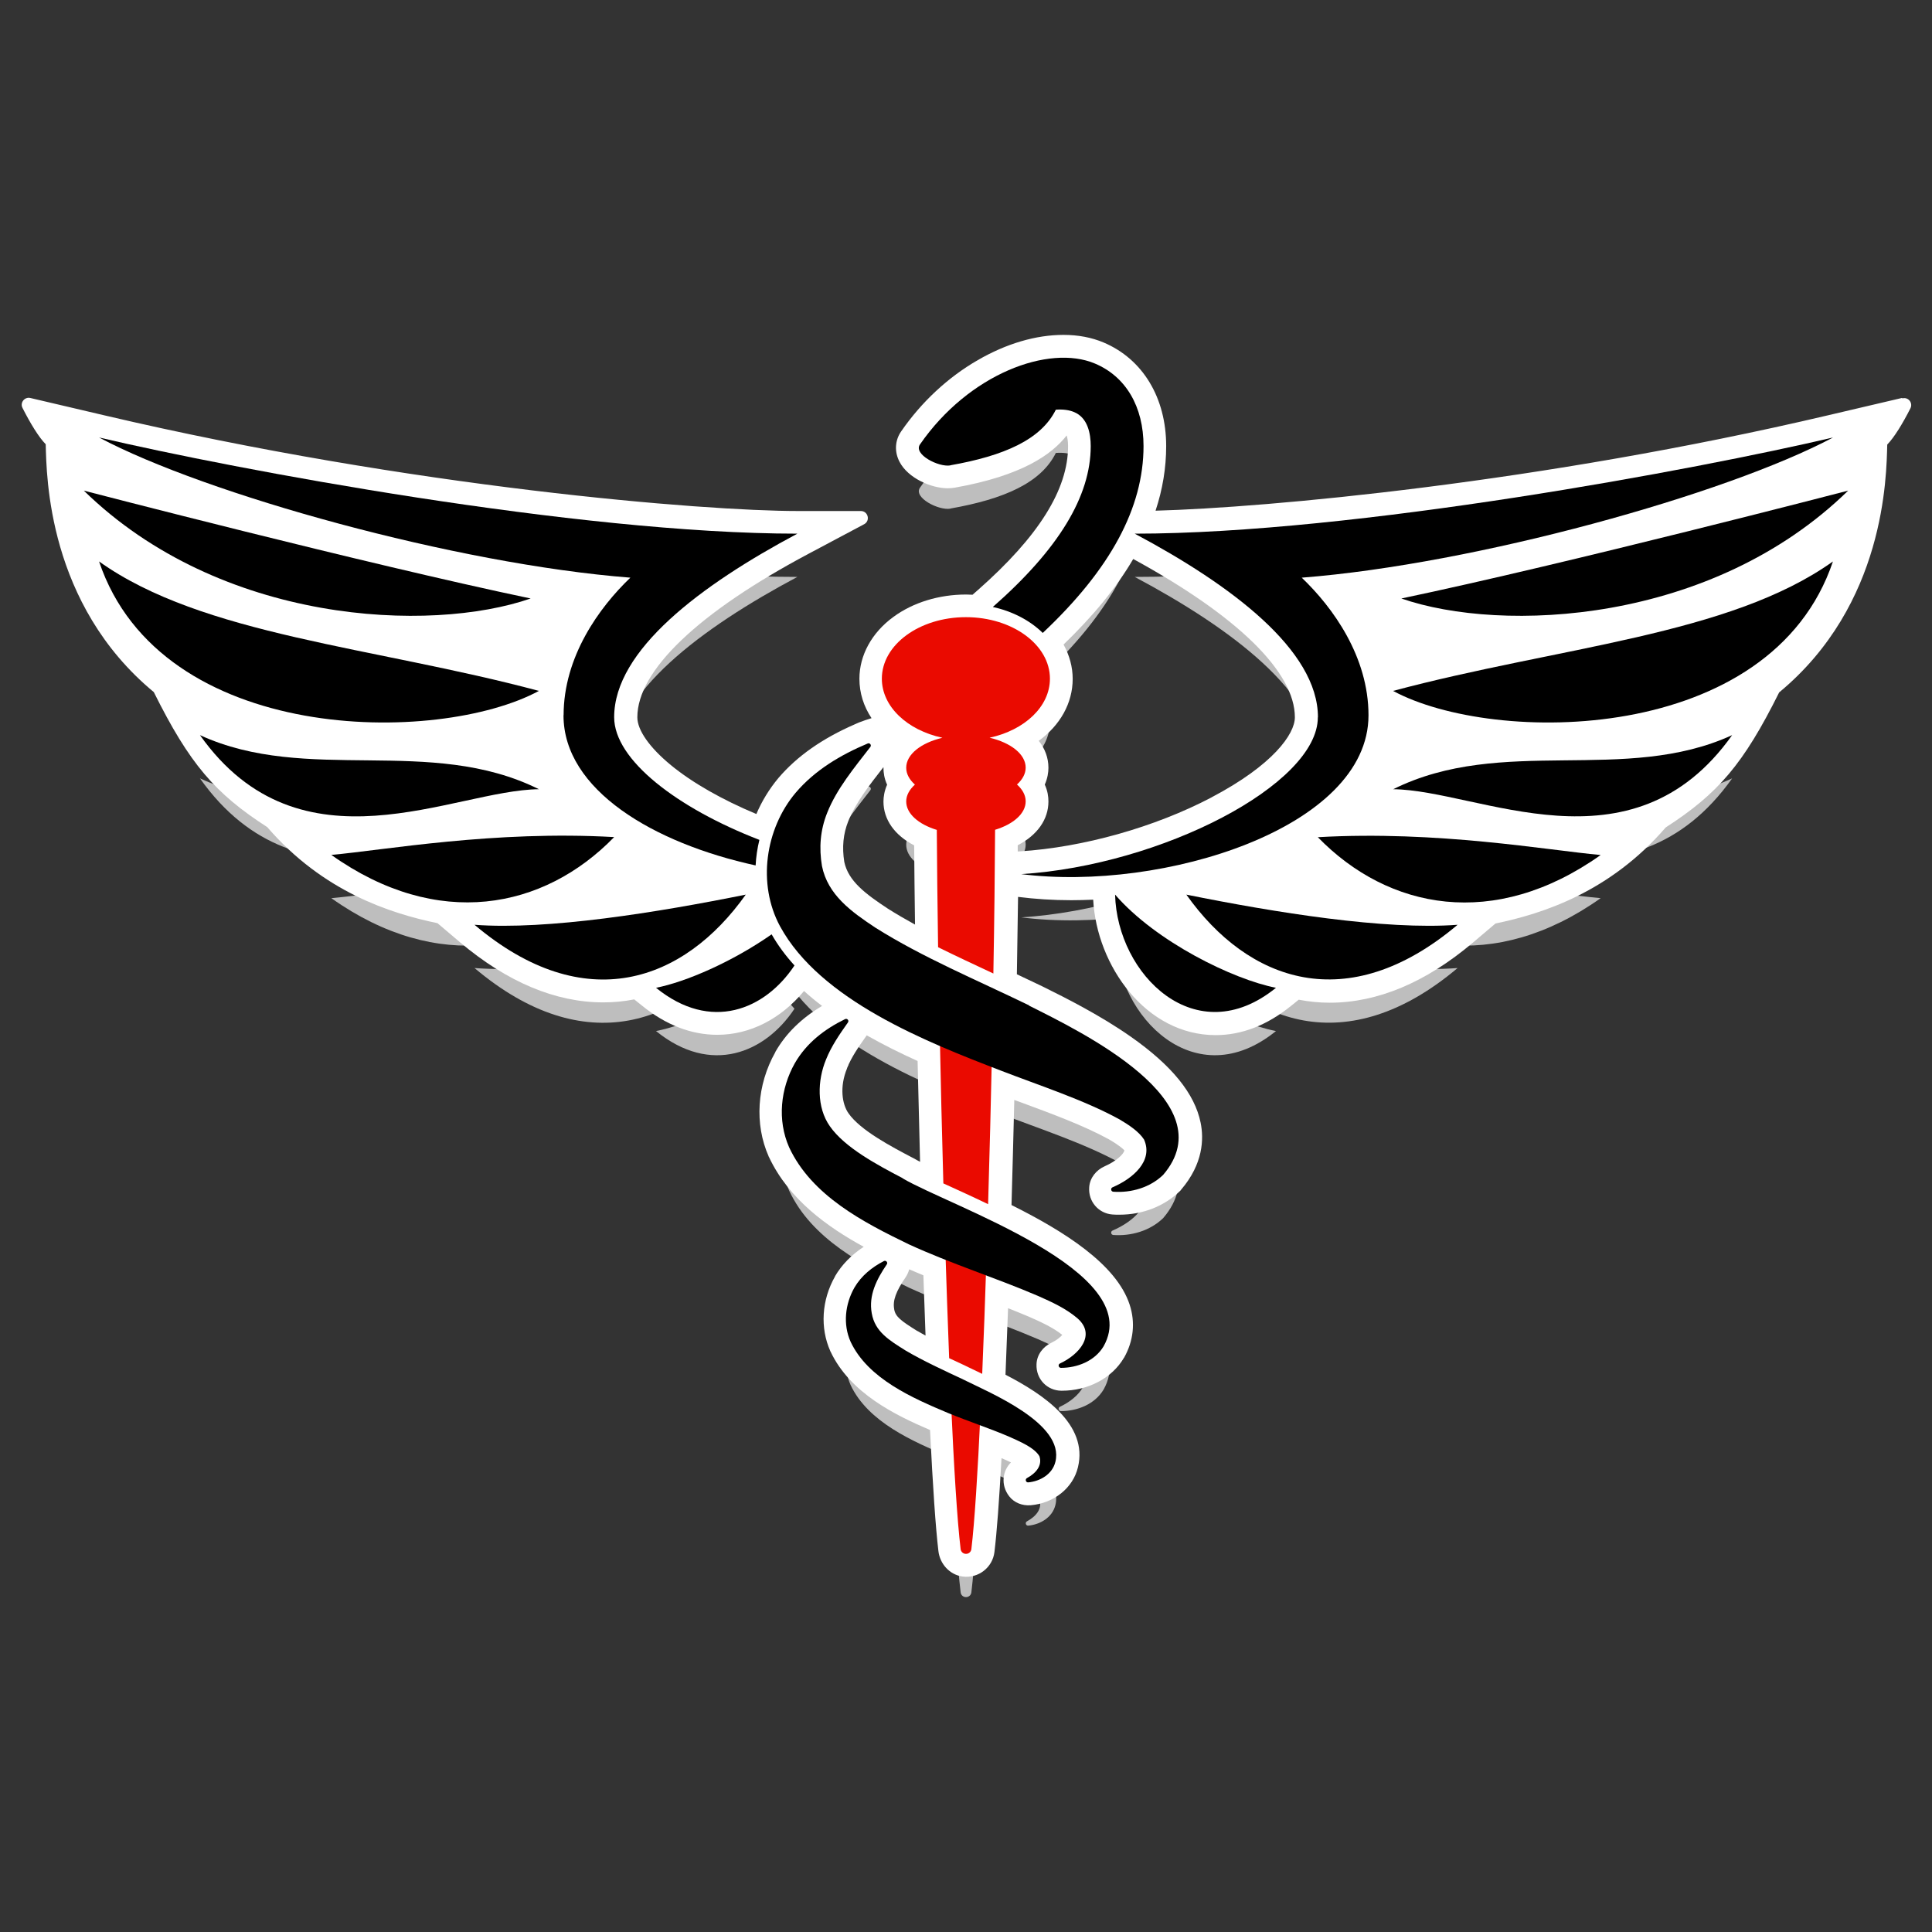 <?xml version="1.0" encoding="UTF-8"?>
<svg id="Layer_1" data-name="Layer 1" xmlns="http://www.w3.org/2000/svg" viewBox="0 0 180 180">
  <rect x="0" y="0" width="180" height="180" fill="#333333" stroke="none"/>
  <defs>
    <style>
      .cls-1 {
        fill: #bebebe;
      }

      .cls-2 {
        fill: #fff;
      }

      .cls-3 {
        fill: #ea0a00;
      }
    </style>
  </defs>
  <g>
    <g>
      <path class="cls-1" d="M91.51,132.02c.14-3.28.27-6.84.39-10.54-1.28-.48-2.56-.97-3.84-1.47.12,3.68.24,7.24.37,10.55.44.21.87.41,1.29.6.47.23,1.09.52,1.79.86Z"/>
      <path class="cls-1" d="M87.88,114.28c1.27.58,2.71,1.23,4.18,1.94.14-4.7.26-9.51.36-14.15-1.53-.59-3.19-1.24-4.87-1.97.09,4.61.21,9.43.34,14.18Z"/>
      <path class="cls-1" d="M88.59,134.4c.28,6.28.59,11.31.91,13.96.03.25.24.44.5.44s.47-.19.5-.44c.3-2.49.59-7.11.86-12.9-.93-.35-1.86-.69-2.77-1.06Z"/>
      <path class="cls-1" d="M87.79,72.77c-1.98.47-3.36,1.54-3.36,2.79,0,.58.3,1.11.81,1.57-.51.46-.81,1-.81,1.57,0,1.14,1.15,2.13,2.85,2.65.02,3.16.06,6.89.12,10.93,1.7.84,3.42,1.64,5.15,2.45.09-5,.14-9.59.16-13.39,1.7-.52,2.85-1.51,2.85-2.65,0-.58-.3-1.11-.81-1.57.51-.46.81-1,.81-1.57,0-1.25-1.38-2.32-3.36-2.79,3.25-.7,5.62-2.89,5.62-5.5,0-3.16-3.5-5.73-7.83-5.73s-7.83,2.57-7.83,5.73c0,2.6,2.37,4.8,5.62,5.5Z"/>
    </g>
    <g>
      <path class="cls-1" d="M50.21,77.56c-10.14-5.04-21.58-.45-31.58-5.04,9.38,13.23,23.64,5.11,31.58,5.04Z"/>
      <path class="cls-1" d="M71.89,91.08c-3.67,2.57-8.01,4.44-10.77,4.98,5.11,4.15,10.16,2.05,12.9-2.08-.82-.9-1.54-1.87-2.13-2.9Z"/>
      <path class="cls-1" d="M69.48,87.38c-8.23,1.66-18.5,3.32-25.27,2.81,10.27,8.68,19.52,5.3,25.27-2.81Z"/>
      <path class="cls-1" d="M30.87,83.68c9.89,7.02,19.78,5.1,26.35-1.66-11.17-.64-21.37,1.21-26.35,1.66Z"/>
      <path class="cls-1" d="M50.21,68.4c-15.41-4.12-31.33-5.17-40.98-12.06,5.76,17.13,31.6,17.13,40.98,12.06Z"/>
      <path class="cls-1" d="M172.19,49.74s-26.13,6.8-41.63,10.05c9.38,3.25,28.9,2.39,41.63-10.05Z"/>
      <path class="cls-1" d="M49.44,59.79c-15.5-3.25-41.63-10.05-41.63-10.05,12.73,12.44,32.25,13.3,41.63,10.05Z"/>
      <path class="cls-1" d="M122.78,70.86c0,6.25-14.55,13.78-27.63,14.61,13.14,1.66,32.35-4.27,32.35-14.8,0-5.45-3.3-10.03-6.22-12.82,16.27-1.27,39.57-7.78,49.5-13.06-12.7,2.98-44.65,8.96-65.06,8.96,9,4.79,17.07,10.85,17.07,17.1Z"/>
      <path class="cls-1" d="M52.5,70.67c0,6.96,8.4,11.92,17.9,13.99.04-.8.16-1.59.35-2.38-7.65-2.96-13.53-7.45-13.53-11.43,0-6.25,8.07-12.31,17.07-17.1-20.42,0-52.37-5.98-65.06-8.96,9.92,5.28,33.23,11.79,49.5,13.06-2.92,2.79-6.22,7.37-6.22,12.82Z"/>
      <path class="cls-1" d="M89.72,132.54c-1.72-.8-3.75-1.74-5.34-2.68-1.55-.97-2.86-1.76-3.16-3.47-.31-1.68.46-3.18,1.4-4.56.13-.18-.08-.41-.27-.31-1.1.57-2.09,1.35-2.75,2.48-.86,1.52-1.08,3.41-.35,5.04,1.62,3.45,5.8,5.26,9.11,6.65,1.88.77,3.89,1.43,5.72,2.22.94.43,2.28.98,2.76,1.79.3.89-.35,1.6-1.16,2.04-.2.11-.11.42.12.4,1.11-.1,2.25-.76,2.53-1.92.87-3.56-6.07-6.41-8.6-7.67Z"/>
      <path class="cls-1" d="M161.38,72.52c-10,4.59-21.44,0-31.58,5.04,7.94.07,22.2,8.18,31.58-5.04Z"/>
      <path class="cls-1" d="M122.78,82.02c6.57,6.76,16.46,8.68,26.35,1.66-4.98-.45-15.19-2.3-26.35-1.66Z"/>
      <path class="cls-1" d="M170.77,56.34c-9.65,6.89-25.57,7.94-40.98,12.06,9.38,5.07,35.22,5.07,40.98-12.06Z"/>
      <path class="cls-1" d="M110.53,87.38c5.74,8.1,14.99,11.48,25.27,2.81-6.76.51-17.04-1.15-25.27-2.81Z"/>
      <path class="cls-1" d="M84.1,113.8c-2.37-1.24-5.4-2.85-6.79-4.85-1.23-1.75-1.16-4.26-.35-6.21.5-1.25,1.25-2.33,2.04-3.45.13-.18-.07-.41-.27-.31-1.88.92-3.58,2.2-4.68,4.11-1.33,2.36-1.65,5.29-.53,7.83,2.1,4.51,6.92,6.99,11.15,9.04,3.97,1.82,8.1,3.12,12.02,4.8,1.34.59,2.64,1.19,3.7,2.1,1.77,1.55.12,3.39-1.63,4.2-.21.09-.15.4.08.41,1.51,0,3.15-.62,3.98-2.01,3.95-7-14.28-13.02-18.73-15.65Z"/>
      <path class="cls-1" d="M103.89,87.38c.19,7.47,7.53,14.74,14.99,8.68-3.96-.77-11.17-4.27-14.99-8.68Z"/>
      <path class="cls-1" d="M95.88,97.7c-4.86-2.36-9.89-4.45-14.32-7.24-2.23-1.48-4.44-3.05-4.98-5.75-.28-1.67-.17-3.32.49-4.96.87-2.2,2.51-4.18,4.02-6.13.13-.17-.05-.41-.25-.32-2.52,1.06-4.92,2.48-6.72,4.6-2.83,3.37-3.57,8.49-1.45,12.42,3.75,6.9,13.67,10.8,20.59,13.46,3.54,1.37,7.77,2.74,11.04,4.54.86.51,1.8,1.12,2.29,1.88.88,1.99-1.04,3.64-2.94,4.45-.2.09-.15.39.07.41,1.66.12,3.42-.38,4.65-1.57,5.85-6.83-7.68-13.35-12.5-15.77Z"/>
      <path class="cls-1" d="M88.54,47.38c5-.88,8.45-2.39,9.83-5.18.68-.05,1.26.03,1.72.23,1.26.53,1.53,2.01,1.53,3.16,0,4.68-2.99,9.6-9.12,14.99,1.86.41,3.48,1.27,4.65,2.42,6.31-5.94,9.39-11.66,9.39-17.41,0-3.68-1.65-6.48-4.53-7.69-4.29-1.81-11.75.96-16.3,7.54-.63.92,1.74,2.14,2.84,1.95Z"/>
    </g>
  </g>
  <path class="cls-2" d="M177.19,37.08l-6.91,1.62c-26.76,6.29-52.28,8.6-62.62,8.88.66-1.99.99-4,.99-6.02,0-4.5-2.18-8.11-5.83-9.65-1.11-.47-2.37-.71-3.74-.71-2.56,0-5.32.81-7.98,2.35-2.78,1.6-5.25,3.9-7.14,6.64-.59.85-.64,1.91-.15,2.84.79,1.52,2.95,2.46,4.49,2.46.21,0,.42-.02.62-.05,6.29-1.11,9.07-3.09,10.46-4.87.06.19.13.51.13,1,0,4.04-2.75,8.42-8.4,13.4l-.5.44c-.2,0-.4-.02-.59-.02-2.54,0-4.95.74-6.79,2.09-2.01,1.47-3.16,3.57-3.16,5.76,0,1.33.4,2.57,1.13,3.67-.34.1-.73.23-1.17.4-.13.05-.24.1-.34.15-3.08,1.34-5.43,2.99-7.17,5.03-.85,1.02-1.54,2.15-2.05,3.35-3.17-1.32-5.98-2.92-7.97-4.56-1.98-1.63-3.12-3.25-3.12-4.45,0-4.35,5.66-9.76,15.94-15.23l5.19-2.76c.6-.32.37-1.23-.31-1.23h-5.88c-8.7,0-35.93-2.18-64.58-8.91l-6.91-1.62c-.54-.13-.99.44-.73.93.73,1.44,1.51,2.72,2.16,3.38.08,2.97.18,14.9,10.07,23.09,3.33,6.69,5.7,9.44,10.57,12.58,5.2,6.03,11.47,8.04,15.86,8.95l2.1,1.78c4.4,3.71,8.89,5.6,13.35,5.6.97,0,1.93-.09,2.88-.28l.71.57c2.23,1.81,4.59,2.73,7.03,2.73,3.04,0,5.91-1.47,8.08-4.08.54.49,1.1.95,1.68,1.39-1.92,1.15-3.36,2.55-4.35,4.28h0s0,.02,0,.02c-1.73,3.07-1.96,6.71-.62,9.73v.02s.02.02.02.02c1.86,3.98,5.5,6.55,8.83,8.37-1.14.75-2.04,1.67-2.67,2.74h0s0,.02,0,.02c-1.25,2.19-1.41,4.79-.44,6.96v.02s.02.02.02.02c1.82,3.88,6.06,5.94,9.27,7.31.26,5.29.52,9.08.78,11.28.14,1.2,1.05,2.21,2.25,2.37,1.48.2,2.8-.85,2.97-2.28.22-1.8.44-4.74.66-8.75l.14.06c.19.08.46.21.74.34-.8.79-.97,2.11-.17,3.15.47.61,1.23.9,2,.84h.01c2.17-.19,3.94-1.61,4.4-3.54.98-4-3.26-6.82-6.75-8.62.08-1.94.16-4.02.24-6.2.67.27,1.33.53,1.98.81,1.04.46,2.22.99,3.07,1.68-.18.21-.53.5-1.01.73-.79.37-1.36,1.12-1.39,2-.06,1.4,1.01,2.46,2.31,2.47h.05c2.44,0,4.65-1.16,5.77-3.04v-.02s.03-.02.03-.02c.88-1.57,1.06-3.27.52-4.93-1.23-3.78-6.11-6.84-11.01-9.29.09-3.16.18-6.44.26-9.79.25.09.51.19.77.28,2.81,1.04,5.71,2.11,8.05,3.39.31.18,1.08.64,1.44,1.03,0,0,0,0,0,0-.08.36-.76,1-1.82,1.47-.8.35-1.39,1.07-1.46,1.94-.11,1.36.88,2.46,2.15,2.56.22.02.44.02.66.02,2.17,0,4.17-.78,5.63-2.19l.07-.07.06-.08c2.05-2.4,2.12-4.71,1.81-6.23-.55-2.71-2.68-5.33-6.5-8.01-2.88-2.02-6.16-3.66-8.12-4.63l-.35-.17h-.01s-.01-.01-.01-.01c-.71-.34-1.42-.68-2.13-1.01.04-2.53.08-4.95.11-7.21,0,0,0,0,0,0,1.57.2,3.24.31,4.96.31.68,0,1.36-.02,2.04-.05.33,6.16,4.91,12.62,11.41,12.62,2.43,0,4.8-.92,7.03-2.73l.71-.57c.95.18,1.91.28,2.88.28,4.46,0,8.95-1.88,13.35-5.6l2.1-1.78c4.4-.91,10.66-2.92,15.86-8.95,4.87-3.14,7.24-5.89,10.57-12.58,9.89-8.19,9.99-20.12,10.07-23.09.65-.67,1.43-1.94,2.16-3.38.25-.5-.19-1.06-.73-.93ZM79.03,76.51c.68-1.71,2-3.4,3.28-5.04,0,.02,0,.04,0,.07,0,.44.07.98.34,1.57-.26.59-.34,1.14-.34,1.57,0,1.68,1.04,3.14,2.86,4.08.02,2.23.04,4.7.08,7.38-.87-.48-1.72-.97-2.54-1.49-2.06-1.36-3.67-2.55-4.05-4.35-.22-1.37-.1-2.61.37-3.79ZM79.05,103.72c-.59-.84-.85-2.45-.13-4.19h0s0-.02,0-.02c.4-1,1.03-1.92,1.81-3.02,0,0,.01-.02.02-.03,1.62.92,3.24,1.71,4.74,2.39.07,3.15.15,6.29.23,9.39-.2-.1-.38-.2-.53-.29l-.05-.03-.05-.02c-2.08-1.09-4.93-2.59-6.04-4.18ZM85.48,124.02l-.06-.04c-1.47-.92-1.99-1.3-2.11-1.99h0s0-.02,0-.02c-.15-.79.16-1.65,1.07-2.98.15-.23.26-.47.33-.73.42.18.86.37,1.32.56.07,1.95.13,3.82.2,5.61-.26-.14-.51-.28-.74-.42ZM112.88,74.29c-5.29,2.78-11.97,4.66-17.87,5.03-.07,0-.13,0-.19.01,0-.19,0-.39,0-.58,1.82-.94,2.86-2.4,2.86-4.08,0-.44-.07-.98-.34-1.57.26-.59.34-1.14.34-1.57,0-.92-.32-1.78-.9-2.51,1.98-1.44,3.16-3.5,3.16-5.77,0-1.11-.3-2.2-.85-3.2,2.78-2.68,4.94-5.32,6.49-7.97,9.72,5.31,15.06,10.53,15.06,14.75,0,1.56-2.04,4.45-7.77,7.46Z"/>
  <g>
    <g>
      <path class="cls-3" d="M91.51,128c.14-3.28.27-6.84.39-10.54-1.28-.48-2.56-.97-3.84-1.47.12,3.68.24,7.24.37,10.55.44.21.87.41,1.29.6.47.23,1.09.52,1.79.86Z"/>
      <path class="cls-3" d="M87.88,110.25c1.27.58,2.71,1.23,4.18,1.94.14-4.7.26-9.51.36-14.15-1.53-.59-3.19-1.24-4.87-1.97.09,4.61.21,9.43.34,14.18Z"/>
      <path class="cls-3" d="M88.59,130.37c.28,6.28.59,11.31.91,13.96.03.25.24.44.5.44s.47-.19.5-.44c.3-2.49.59-7.11.86-12.9-.93-.35-1.86-.69-2.77-1.06Z"/>
      <path class="cls-3" d="M87.79,68.74c-1.98.47-3.36,1.54-3.36,2.79,0,.58.3,1.11.81,1.57-.51.46-.81,1-.81,1.57,0,1.14,1.15,2.13,2.85,2.65.02,3.16.06,6.89.12,10.93,1.7.84,3.42,1.64,5.15,2.45.09-5,.14-9.59.16-13.39,1.7-.52,2.85-1.51,2.85-2.65,0-.58-.3-1.11-.81-1.57.51-.46.81-1,.81-1.57,0-1.25-1.38-2.32-3.36-2.79,3.25-.7,5.62-2.89,5.62-5.5,0-3.16-3.5-5.73-7.83-5.73s-7.83,2.57-7.83,5.73c0,2.6,2.37,4.8,5.62,5.5Z"/>
    </g>
    <g>
      <path d="M50.21,73.53c-10.14-5.04-21.58-.45-31.58-5.04,9.38,13.23,23.64,5.11,31.58,5.04Z"/>
      <path d="M71.89,87.05c-3.67,2.57-8.01,4.44-10.77,4.98,5.11,4.15,10.16,2.05,12.9-2.08-.82-.9-1.54-1.87-2.13-2.9Z"/>
      <path d="M69.48,83.35c-8.23,1.66-18.5,3.32-25.27,2.81,10.27,8.68,19.52,5.3,25.27-2.81Z"/>
      <path d="M30.87,79.65c9.89,7.02,19.78,5.1,26.35-1.66-11.17-.64-21.37,1.21-26.35,1.66Z"/>
      <path d="M50.21,64.37c-15.41-4.12-31.33-5.17-40.98-12.06,5.76,17.13,31.6,17.13,40.98,12.06Z"/>
      <path d="M172.19,45.71s-26.13,6.8-41.63,10.05c9.38,3.25,28.9,2.39,41.63-10.05Z"/>
      <path d="M49.44,55.76c-15.5-3.25-41.63-10.05-41.63-10.05,12.73,12.44,32.25,13.3,41.63,10.05Z"/>
      <path d="M122.78,66.83c0,6.25-14.55,13.78-27.63,14.61,13.14,1.66,32.35-4.27,32.35-14.8,0-5.45-3.3-10.03-6.22-12.82,16.27-1.27,39.57-7.78,49.5-13.06-12.7,2.98-44.65,8.96-65.06,8.96,9,4.79,17.07,10.85,17.07,17.1Z"/>
      <path d="M52.5,66.64c0,6.96,8.4,11.92,17.9,13.99.04-.8.16-1.59.35-2.38-7.65-2.96-13.53-7.45-13.53-11.43,0-6.25,8.07-12.31,17.07-17.1-20.42,0-52.37-5.98-65.06-8.96,9.92,5.28,33.23,11.79,49.5,13.06-2.92,2.79-6.22,7.37-6.22,12.82Z"/>
      <path d="M89.72,128.51c-1.72-.8-3.75-1.74-5.34-2.68-1.55-.97-2.86-1.76-3.16-3.47-.31-1.68.46-3.18,1.4-4.56.13-.18-.08-.41-.27-.31-1.1.57-2.09,1.35-2.75,2.48-.86,1.52-1.08,3.41-.35,5.04,1.62,3.45,5.8,5.26,9.11,6.65,1.88.77,3.89,1.43,5.72,2.22.94.43,2.28.98,2.76,1.79.3.89-.35,1.6-1.16,2.04-.2.11-.11.42.12.4,1.11-.1,2.25-.76,2.53-1.92.87-3.56-6.07-6.41-8.6-7.67Z"/>
      <path d="M161.38,68.49c-10,4.59-21.44,0-31.58,5.04,7.94.07,22.2,8.18,31.58-5.04Z"/>
      <path d="M122.78,78c6.57,6.76,16.46,8.68,26.35,1.66-4.98-.45-15.19-2.3-26.35-1.66Z"/>
      <path d="M170.77,52.31c-9.65,6.89-25.57,7.94-40.98,12.06,9.38,5.07,35.22,5.07,40.98-12.06Z"/>
      <path d="M110.53,83.35c5.74,8.1,14.99,11.48,25.27,2.81-6.76.51-17.04-1.15-25.27-2.81Z"/>
      <path d="M84.1,109.77c-2.37-1.24-5.4-2.85-6.79-4.85-1.23-1.75-1.16-4.26-.35-6.21.5-1.25,1.25-2.33,2.04-3.45.13-.18-.07-.41-.27-.31-1.88.92-3.58,2.2-4.68,4.11-1.33,2.36-1.65,5.29-.53,7.83,2.1,4.51,6.92,6.99,11.15,9.04,3.97,1.82,8.1,3.12,12.02,4.8,1.34.59,2.64,1.19,3.7,2.1,1.77,1.55.12,3.39-1.63,4.2-.21.09-.15.4.08.41,1.51,0,3.15-.62,3.98-2.01,3.95-7-14.28-13.02-18.73-15.65Z"/>
      <path d="M103.89,83.35c.19,7.47,7.53,14.74,14.99,8.68-3.96-.77-11.17-4.27-14.99-8.68Z"/>
      <path d="M95.88,93.67c-4.86-2.36-9.89-4.45-14.32-7.24-2.23-1.48-4.44-3.05-4.98-5.75-.28-1.67-.17-3.32.49-4.96.87-2.2,2.51-4.18,4.02-6.13.13-.17-.05-.41-.25-.32-2.52,1.06-4.92,2.48-6.72,4.6-2.83,3.37-3.57,8.49-1.45,12.42,3.75,6.9,13.67,10.8,20.59,13.46,3.54,1.37,7.77,2.74,11.04,4.54.86.51,1.8,1.12,2.29,1.88.88,1.99-1.04,3.64-2.94,4.45-.2.09-.15.39.07.41,1.66.12,3.42-.38,4.65-1.57,5.85-6.83-7.68-13.35-12.5-15.77Z"/>
      <path d="M88.54,43.35c5-.88,8.45-2.39,9.83-5.18.68-.05,1.26.03,1.72.23,1.26.53,1.53,2.01,1.53,3.16,0,4.68-2.99,9.6-9.12,14.99,1.86.41,3.48,1.27,4.65,2.42,6.31-5.94,9.39-11.66,9.39-17.41,0-3.68-1.65-6.48-4.53-7.69-4.29-1.81-11.75.96-16.3,7.54-.63.92,1.74,2.14,2.84,1.95Z"/>
    </g>
  </g>
</svg>